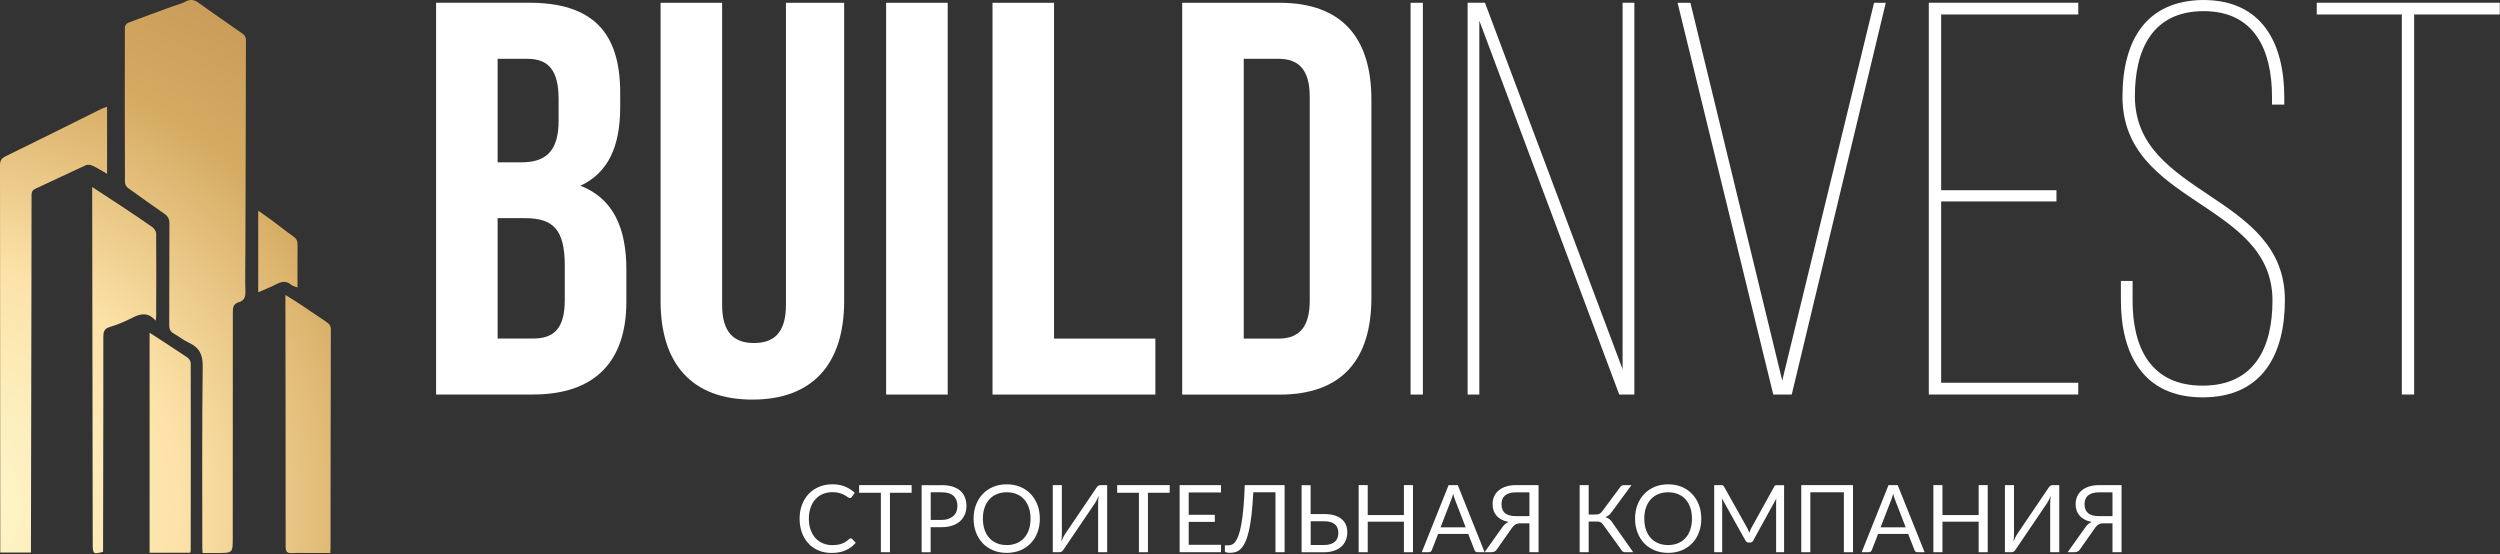 <?xml version="1.0" encoding="UTF-8"?> <svg xmlns="http://www.w3.org/2000/svg" width="1416" height="314" viewBox="0 0 1416 314" fill="none"><rect x="0" y="0" width="1416" height="314" fill="#333333" stroke="none"/> <path d="M114.73 313.214C114.66 311.684 114.58 310.804 114.58 309.934C114.59 275.794 114.38 241.654 114.81 207.514C114.89 200.914 112.96 196.814 106.85 194.044C103.88 192.694 101.31 190.534 98.45 188.934C96.41 187.794 95.84 186.314 95.85 184.114C95.94 164.954 95.84 145.784 95.96 126.624C95.98 124.154 95.2 122.544 93.2 121.144C86.27 116.314 79.36 111.474 72.55 106.504C71.62 105.824 70.78 104.404 70.77 103.324C70.66 74.034 70.65 44.734 70.73 15.444C70.73 14.574 71.7 13.244 72.55 12.914C80.73 9.774 88.99 6.804 97.23 3.794C99.81 2.854 102.56 2.224 104.95 0.964C107.91 -0.606 110.06 -0.196 112.71 1.744C120.89 7.714 129.34 13.344 137.6 19.224C138.5 19.864 139.3 21.274 139.3 22.314C139.26 62.734 139.11 103.144 138.98 143.564C138.96 150.724 138.77 157.884 139 165.034C139.1 168.044 138.43 170.264 135.31 171.144C132 172.074 131.88 174.304 131.88 177.004C131.9 219.624 131.86 262.244 131.83 304.864C131.82 313.224 131.83 313.224 122.87 313.214C120.26 313.214 117.63 313.214 114.73 313.214Z" fill="url(#paint0_radial)"></path> <path d="M17.54 312.964C11.52 312.964 6.03 312.964 0.15 312.964C0.15 311.434 0.15 310.144 0.15 308.844C0.12 237.044 0.1 165.244 0 93.454C0 90.894 0.84 89.664 3.28 88.464C21.39 79.644 39.4 70.614 57.44 61.664C58.34 61.214 59.34 60.944 60.65 60.464C60.65 73.144 60.65 85.554 60.65 98.434C57.71 96.764 55.17 95.164 52.46 93.874C51.4 93.374 49.73 93.074 48.76 93.514C39.15 97.884 29.65 102.494 20.05 106.894C17.7 107.974 17.88 109.724 17.87 111.584C17.84 131.954 17.82 152.324 17.79 172.704C17.71 218.074 17.62 263.444 17.53 308.814C17.53 310.104 17.54 311.414 17.54 312.964Z" fill="url(#paint1_radial)"></path> <path d="M161.66 167.074C164.91 169.114 167.67 170.764 170.34 172.544C175.11 175.714 179.83 178.964 184.58 182.154C186.18 183.224 187.4 184.204 187.39 186.494C187.26 227.684 187.26 268.874 187.22 310.064C187.22 310.934 187.14 311.794 187.08 313.224C182.86 313.224 178.74 313.224 174.63 313.224C171.62 313.224 168.6 313.074 165.61 313.264C162.84 313.444 161.8 312.704 161.8 309.844C161.82 263.374 161.72 216.894 161.65 170.424C161.66 169.544 161.66 168.684 161.66 167.074Z" fill="url(#paint2_radial)"></path> <path d="M52.22 105.914C58.38 109.954 63.84 113.484 69.25 117.084C74.96 120.874 80.69 124.654 86.27 128.624C87.37 129.404 88.44 131.024 88.45 132.274C88.57 147.904 88.5 163.544 88.46 179.174C88.46 179.804 88.31 180.434 88.15 181.654C84.1 176.874 79.9 177.424 75.16 179.884C71.06 182.004 66.71 183.834 62.26 185.174C58.92 186.174 58.53 188.014 58.53 190.804C58.57 216.014 58.5 241.224 58.46 266.434C58.44 280.634 58.41 294.834 58.39 309.044C58.39 310.244 58.39 311.434 58.39 312.534C53 314.064 52.53 313.764 52.52 308.474C52.41 241.864 52.31 175.264 52.21 108.654C52.22 108.014 52.22 107.374 52.22 105.914Z" fill="url(#paint3_radial)"></path> <path d="M107.67 313.054C100.1 313.054 92.63 313.054 84.73 313.054C84.73 271.474 84.73 230.064 84.73 188.454C91.93 193.134 99.15 197.764 106.25 202.554C107.19 203.194 108.04 204.664 108.04 205.754C108.1 241.184 108.06 276.624 108.02 312.064C108.02 312.254 107.88 312.454 107.67 313.054Z" fill="url(#paint4_radial)"></path> <path d="M168.51 162.824C166.99 162.204 165.77 162.014 164.99 161.344C162.05 158.804 159.27 159.504 156.18 161.124C153.13 162.724 149.87 163.954 146.25 165.544C146.25 150.034 146.25 134.944 146.25 119.314C149.09 121.324 151.74 123.134 154.31 125.044C158.27 127.984 162.09 131.114 166.15 133.924C167.97 135.184 168.57 136.524 168.54 138.604C168.44 146.494 168.51 154.394 168.51 162.824Z" fill="url(#paint5_radial)"></path> <path d="M351.28 52.589V60.513C351.28 83.325 344.315 97.903 328.777 105.208C347.473 112.482 354.777 129.29 354.777 152.752V170.828C354.777 205.062 336.701 223.448 301.848 223.448H247V1.548H299.62C335.741 1.579 351.28 18.355 351.28 52.589ZM281.853 33.274V91.93H295.472C308.472 91.93 316.396 86.234 316.396 68.467V56.117C316.396 40.27 311.01 33.305 298.629 33.305H281.853V33.274ZM281.853 123.594V191.752H301.817C313.548 191.752 319.894 186.366 319.894 169.869V150.523C319.894 129.909 313.239 123.563 297.391 123.563H281.853V123.594Z" fill="white"></path> <path d="M409.007 1.579V172.747C409.007 188.595 415.971 194.29 427.083 194.29C438.165 194.29 445.16 188.595 445.16 172.747V1.579H478.125V170.55C478.125 206.052 460.389 226.326 426.124 226.326C391.89 226.326 374.154 206.052 374.154 170.55V1.579H409.007V1.579Z" fill="white"></path> <path d="M501.896 1.579H536.78V223.479H501.896V1.579Z" fill="white"></path> <path d="M562.13 1.579H597.014V191.783H654.4V223.479H562.161V1.579H562.13Z" fill="white"></path> <path d="M669.597 1.579H724.755C759.639 1.579 776.756 20.924 776.756 56.427V168.662C776.756 204.164 759.639 223.51 724.755 223.51H669.597V1.579V1.579ZM704.45 33.274V191.783H724.105C735.186 191.783 741.841 186.088 741.841 170.24V54.848C741.841 39 735.186 33.305 724.105 33.305H704.45V33.274Z" fill="white"></path> <path d="M805.913 1.579V223.479H798.949V1.579H805.913Z" fill="white"></path> <path d="M837.918 223.448H831.263V1.548H841.075L919.045 209.179V1.548H925.699V223.448H917.126L837.887 11.7V223.448H837.918Z" fill="white"></path> <path d="M957.458 1.579L1009.46 215.555L1061.46 1.579H1068.11L1014.84 223.479H1004.38L950.185 1.579H957.458Z" fill="white"></path> <path d="M1164.78 107.746V114.092H1099.47V216.793H1177.13V223.448H1092.47V1.548H1177.13V8.202H1099.47V107.746H1164.78V107.746Z" fill="white"></path> <path d="M1293.82 55.127V59.244H1286.86V54.817C1286.86 28.508 1277.01 6.314 1248.2 6.314C1219.04 6.314 1209.2 28.198 1209.2 54.508C1209.2 111.244 1294.16 109.666 1294.16 169.9C1294.16 200.667 1281.47 225.057 1247.55 225.057C1213.96 225.057 1201.27 200.636 1201.27 169.9V159.128H1207.9V170.24C1207.9 197.169 1218.36 218.433 1247.52 218.433C1276.67 218.433 1287.13 197.2 1287.13 170.24C1287.13 114.123 1202.17 116.042 1202.17 54.848C1202.17 22.503 1215.79 0.341 1247.82 2.90229e-05C1281.44 -0.031 1293.82 24.7 1293.82 55.127Z" fill="white"></path> <path d="M1360.4 223.448V8.202H1312.21V1.548H1415.87V8.202H1367.37V223.448H1360.4Z" fill="white"></path> <path d="M481.9 304.916C482.178 304.916 482.426 305.04 482.643 305.256L484.685 307.454C483.138 309.249 481.25 310.673 479.021 311.663C476.792 312.685 474.131 313.18 470.973 313.18C468.25 313.18 465.773 312.716 463.545 311.756C461.316 310.828 459.397 309.497 457.849 307.763C456.271 306.061 455.064 304.018 454.197 301.635C453.33 299.251 452.897 296.62 452.897 293.742C452.897 290.894 453.361 288.263 454.259 285.88C455.157 283.496 456.426 281.454 458.066 279.72C459.707 278.018 461.657 276.687 463.947 275.727C466.238 274.768 468.745 274.303 471.5 274.303C474.192 274.303 476.607 274.737 478.65 275.604C480.723 276.47 482.55 277.646 484.128 279.132L482.426 281.485C482.302 281.67 482.178 281.794 482.024 281.918C481.869 282.042 481.621 282.073 481.343 282.073C481.033 282.073 480.631 281.918 480.166 281.577C479.702 281.237 479.114 280.835 478.371 280.432C477.628 279.999 476.7 279.627 475.585 279.287C474.471 278.946 473.109 278.761 471.469 278.761C469.519 278.761 467.723 279.101 466.083 279.782C464.442 280.463 463.049 281.454 461.873 282.754C460.697 284.054 459.768 285.601 459.118 287.489C458.468 289.347 458.128 291.451 458.128 293.773C458.128 296.156 458.468 298.261 459.149 300.118C459.83 301.975 460.759 303.554 461.935 304.823C463.111 306.092 464.504 307.082 466.114 307.732C467.723 308.413 469.426 308.754 471.283 308.754C472.397 308.754 473.45 308.692 474.347 308.537C475.245 308.413 476.112 308.197 476.854 307.918C477.628 307.64 478.34 307.268 478.99 306.866C479.64 306.432 480.321 305.906 480.971 305.318C481.312 305.071 481.621 304.916 481.9 304.916Z" fill="white"></path> <path d="M516.351 279.101H504.062V312.778H498.924V279.101H486.605V274.768H516.351V279.101V279.101Z" fill="white"></path> <path d="M533.22 274.768C535.634 274.768 537.708 275.046 539.503 275.604C541.267 276.161 542.753 276.965 543.929 277.987C545.074 279.008 545.972 280.246 546.529 281.701C547.086 283.156 547.396 284.766 547.396 286.561C547.396 288.325 547.086 289.935 546.467 291.42C545.848 292.906 544.92 294.144 543.743 295.228C542.567 296.311 541.082 297.116 539.317 297.704C537.553 298.292 535.51 298.601 533.22 298.601H527.122V312.809H522.015V274.799H533.22V274.768ZM533.22 294.485C534.705 294.485 535.974 294.299 537.12 293.897C538.234 293.494 539.193 292.968 539.967 292.256C540.741 291.575 541.329 290.708 541.701 289.749C542.072 288.789 542.289 287.706 542.289 286.53C542.289 284.116 541.546 282.227 540.06 280.866C538.574 279.504 536.284 278.823 533.25 278.823H527.153V294.485H533.22Z" fill="white"></path> <path d="M588.964 293.773C588.964 296.62 588.531 299.22 587.603 301.604C586.705 303.987 585.436 306.03 583.764 307.732C582.124 309.466 580.143 310.766 577.852 311.725C575.531 312.654 572.993 313.149 570.207 313.149C567.421 313.149 564.883 312.685 562.562 311.725C560.271 310.766 558.29 309.435 556.65 307.732C555.009 306.03 553.74 303.956 552.812 301.604C551.914 299.22 551.45 296.62 551.45 293.773C551.45 290.925 551.883 288.325 552.812 285.942C553.709 283.558 554.978 281.516 556.65 279.782C558.29 278.049 560.271 276.718 562.562 275.758C564.852 274.799 567.421 274.334 570.207 274.334C572.993 274.334 575.562 274.799 577.852 275.758C580.174 276.718 582.124 278.049 583.764 279.782C585.405 281.516 586.674 283.558 587.603 285.942C588.531 288.325 588.964 290.956 588.964 293.773ZM583.702 293.773C583.702 291.451 583.393 289.347 582.743 287.489C582.093 285.632 581.195 284.054 580.019 282.785C578.874 281.485 577.45 280.525 575.779 279.844C574.107 279.163 572.25 278.823 570.207 278.823C568.164 278.823 566.338 279.163 564.667 279.844C562.995 280.525 561.602 281.516 560.395 282.785C559.219 284.085 558.321 285.632 557.671 287.489C557.021 289.347 556.712 291.451 556.712 293.773C556.712 296.125 557.021 298.199 557.671 300.056C558.29 301.913 559.219 303.461 560.395 304.761C561.571 306.061 562.995 307.021 564.667 307.702C566.338 308.382 568.164 308.723 570.207 308.723C572.25 308.723 574.107 308.382 575.779 307.702C577.45 307.021 578.843 306.03 580.019 304.761C581.195 303.461 582.093 301.913 582.743 300.056C583.362 298.199 583.702 296.125 583.702 293.773Z" fill="white"></path> <path d="M627.099 274.768V312.778H621.961V285.787C621.961 285.044 621.961 284.239 622.023 283.404C622.054 282.599 622.147 281.701 622.271 280.804C621.961 281.608 621.652 282.351 621.311 283.032C620.971 283.713 620.63 284.332 620.29 284.827L602.461 311.168C602.213 311.571 601.904 311.942 601.501 312.283C601.13 312.623 600.666 312.778 600.139 312.778H596.301V274.768H601.439V301.789C601.439 302.563 601.408 303.337 601.378 304.173C601.347 304.978 601.254 305.875 601.13 306.804C601.439 305.999 601.749 305.225 602.089 304.544C602.43 303.863 602.77 303.244 603.111 302.718L620.94 276.377C621.187 275.975 621.497 275.603 621.899 275.263C622.302 274.923 622.735 274.768 623.261 274.768H627.099V274.768Z" fill="white"></path> <path d="M662.509 279.101H650.19V312.778H645.082V279.101H632.763V274.768H662.509V279.101Z" fill="white"></path> <path d="M691.605 308.599L691.574 312.778H668.143V274.768H691.574V278.946H673.281V291.575H688.076V295.599H673.281V308.568H691.605V308.599Z" fill="white"></path> <path d="M727.571 312.778H722.433V278.823H709.866C709.618 283.713 709.278 287.954 708.875 291.544C708.473 295.135 707.947 298.199 707.359 300.737C706.771 303.275 706.09 305.349 705.347 306.959C704.604 308.568 703.768 309.806 702.871 310.735C701.973 311.663 701.013 312.282 699.992 312.623C698.971 312.963 697.887 313.118 696.742 313.118C695.782 313.118 695.04 313.025 694.544 312.871C694.018 312.716 693.771 312.468 693.771 312.128V308.878H695.628C696.34 308.878 697.021 308.754 697.732 308.475C698.413 308.197 699.094 307.64 699.713 306.804C700.333 305.968 700.952 304.792 701.509 303.244C702.066 301.697 702.592 299.685 703.056 297.147C703.521 294.608 703.923 291.544 704.264 287.861C704.604 284.208 704.852 279.844 705.037 274.768H727.602V312.778H727.571Z" fill="white"></path> <path d="M749.795 291.142C752.116 291.142 754.097 291.39 755.769 291.885C757.44 292.38 758.833 293.092 759.916 294.021C761 294.949 761.804 296.001 762.331 297.271C762.857 298.54 763.104 299.901 763.104 301.387C763.104 303.152 762.826 304.73 762.207 306.123C761.619 307.547 760.752 308.723 759.607 309.714C758.462 310.704 757.069 311.478 755.397 312.004C753.726 312.53 751.838 312.809 749.733 312.809H737.228V274.799H742.335V291.173H749.795V291.142ZM749.764 308.692C751.25 308.692 752.488 308.537 753.54 308.197C754.592 307.856 755.459 307.392 756.109 306.804C756.759 306.216 757.254 305.504 757.564 304.668C757.874 303.832 758.028 302.904 758.028 301.882C758.028 300.83 757.874 299.871 757.564 299.066C757.254 298.261 756.759 297.549 756.109 296.961C755.459 296.404 754.592 295.971 753.54 295.661C752.488 295.382 751.25 295.228 749.764 295.228H742.366V308.692H749.764Z" fill="white"></path> <path d="M800.31 274.768V312.778H795.172V295.475H774.681V312.778H769.543V274.768H774.681V291.73H795.172V274.768H800.31Z" fill="white"></path> <path d="M840.89 312.778H836.897C836.432 312.778 836.061 312.654 835.782 312.437C835.504 312.221 835.287 311.911 835.163 311.571L831.604 302.409H814.549L810.989 311.571C810.896 311.88 810.68 312.19 810.401 312.406C810.092 312.654 809.72 312.778 809.256 312.778H805.294L820.492 274.768H825.692L840.89 312.778ZM830.149 298.663L824.175 283.218C823.989 282.754 823.804 282.227 823.618 281.608C823.432 280.989 823.247 280.339 823.061 279.658C822.689 281.082 822.318 282.289 821.916 283.218L815.942 298.663H830.149Z" fill="white"></path> <path d="M871.408 312.778H866.27V296.404H861.101C860.637 296.404 860.172 296.435 859.77 296.528C859.368 296.62 858.965 296.744 858.563 296.961C858.16 297.178 857.789 297.456 857.387 297.828C856.984 298.199 856.613 298.632 856.21 299.22L847.977 310.951C847.667 311.509 847.234 311.942 846.677 312.283C846.12 312.592 845.47 312.778 844.727 312.778H840.858L850.701 298.911C851.753 297.363 852.991 296.249 854.446 295.599C852.929 295.32 851.598 294.887 850.453 294.268C849.308 293.68 848.379 292.937 847.636 292.07C846.894 291.204 846.306 290.244 845.965 289.13C845.594 288.046 845.408 286.839 845.408 285.57C845.408 283.93 845.686 282.475 846.306 281.144C846.894 279.813 847.76 278.668 848.906 277.739C850.051 276.78 851.444 276.068 853.115 275.542C854.756 275.015 856.644 274.768 858.779 274.768H871.439V312.778H871.408ZM866.27 292.349V278.854H858.749C857.294 278.854 856.025 279.008 854.972 279.318C853.92 279.627 853.053 280.092 852.403 280.68C851.722 281.268 851.227 281.98 850.918 282.815C850.608 283.62 850.453 284.549 850.453 285.57C850.453 286.623 850.608 287.582 850.918 288.418C851.227 289.254 851.691 289.966 852.372 290.554C853.022 291.142 853.889 291.575 854.941 291.885C855.994 292.194 857.263 292.349 858.718 292.349H866.27V292.349Z" fill="white"></path> <path d="M925.05 312.778H920.439C919.943 312.778 919.51 312.654 919.138 312.375C918.767 312.097 918.427 311.694 918.117 311.168L908.057 297.239C907.593 296.558 907.098 296.063 906.572 295.785C906.045 295.506 905.303 295.382 904.405 295.382H899.824V312.778H894.717V274.768H899.824V291.42H903.786C904.591 291.42 905.272 291.297 905.829 291.049C906.386 290.801 906.943 290.306 907.5 289.594L917.436 276.223C917.684 275.789 918.024 275.449 918.396 275.17C918.767 274.892 919.231 274.768 919.727 274.768H924.06L912.576 290.399C911.71 291.606 910.596 292.442 909.234 292.906C910.162 293.154 910.967 293.556 911.617 294.082C912.267 294.608 912.886 295.382 913.474 296.311L925.05 312.778Z" fill="white"></path> <path d="M963.617 293.773C963.617 296.62 963.183 299.22 962.255 301.604C961.357 303.987 960.088 306.03 958.417 307.732C956.776 309.466 954.795 310.766 952.505 311.725C950.183 312.654 947.645 313.149 944.859 313.149C942.074 313.149 939.536 312.685 937.214 311.725C934.924 310.766 932.943 309.435 931.302 307.732C929.662 306.03 928.393 303.956 927.464 301.604C926.566 299.22 926.102 296.62 926.102 293.773C926.102 290.925 926.535 288.325 927.464 285.942C928.362 283.558 929.631 281.516 931.302 279.782C932.943 278.049 934.924 276.718 937.214 275.758C939.505 274.799 942.074 274.334 944.859 274.334C947.645 274.334 950.214 274.799 952.505 275.758C954.826 276.718 956.776 278.049 958.417 279.782C960.057 281.516 961.326 283.558 962.255 285.942C963.153 288.325 963.617 290.956 963.617 293.773ZM958.324 293.773C958.324 291.451 958.014 289.347 957.364 287.489C956.714 285.632 955.817 284.054 954.64 282.785C953.495 281.485 952.071 280.525 950.4 279.844C948.729 279.163 946.871 278.823 944.829 278.823C942.786 278.823 940.959 279.163 939.288 279.844C937.616 280.525 936.224 281.516 935.016 282.785C933.84 284.085 932.943 285.632 932.293 287.489C931.643 289.347 931.333 291.451 931.333 293.773C931.333 296.125 931.643 298.199 932.293 300.056C932.912 301.913 933.84 303.461 935.016 304.761C936.193 306.061 937.616 307.021 939.288 307.702C940.959 308.382 942.786 308.723 944.829 308.723C946.871 308.723 948.729 308.382 950.4 307.702C952.071 307.021 953.464 306.03 954.64 304.761C955.817 303.461 956.714 301.913 957.364 300.056C958.014 298.199 958.324 296.125 958.324 293.773Z" fill="white"></path> <path d="M1010.51 274.768V312.778H1005.99V284.858C1005.99 284.487 1005.99 284.085 1006.02 283.651C1006.05 283.218 1006.08 282.815 1006.11 282.351L993.053 306.123C992.65 306.897 992.031 307.299 991.195 307.299H990.453C989.617 307.299 988.998 306.897 988.595 306.123L975.286 282.258C975.379 283.187 975.44 284.054 975.44 284.858V312.778H970.921V274.768H974.729C975.193 274.768 975.533 274.799 975.781 274.892C976.029 274.984 976.276 275.232 976.493 275.634L989.617 299.035C989.834 299.468 990.05 299.901 990.236 300.366C990.453 300.83 990.638 301.294 990.793 301.789C990.979 301.325 991.164 300.83 991.35 300.366C991.536 299.901 991.753 299.468 991.969 299.035L1004.88 275.665C1005.09 275.263 1005.31 275.015 1005.56 274.923C1005.81 274.83 1006.18 274.799 1006.64 274.799H1010.51V274.768Z" fill="white"></path> <path d="M1049.54 312.778H1044.37V278.823H1025.37V312.778H1020.23V274.768H1049.54V312.778Z" fill="white"></path> <path d="M1090.09 312.778H1086.1C1085.63 312.778 1085.26 312.654 1084.98 312.437C1084.7 312.221 1084.49 311.911 1084.36 311.571L1080.8 302.409H1063.75L1060.19 311.571C1060.1 311.88 1059.88 312.19 1059.57 312.406C1059.26 312.654 1058.89 312.778 1058.43 312.778H1054.46L1069.66 274.768H1074.86L1090.09 312.778ZM1079.38 298.663L1073.41 283.218C1073.22 282.754 1073.04 282.227 1072.85 281.608C1072.66 280.989 1072.48 280.339 1072.29 279.658C1071.92 281.082 1071.55 282.289 1071.15 283.218L1065.17 298.663H1079.38Z" fill="white"></path> <path d="M1125.84 274.768V312.778H1120.7V295.475H1100.21V312.778H1095.07V274.768H1100.21V291.73H1120.7V274.768H1125.84Z" fill="white"></path> <path d="M1166.36 274.768V312.778H1161.22V285.787C1161.22 285.044 1161.25 284.239 1161.28 283.404C1161.31 282.599 1161.41 281.701 1161.53 280.804C1161.22 281.608 1160.91 282.351 1160.57 283.032C1160.23 283.713 1159.89 284.332 1159.55 284.827L1141.72 311.168C1141.47 311.571 1141.16 311.942 1140.76 312.283C1140.36 312.623 1139.92 312.778 1139.4 312.778H1135.59V274.768H1140.73V301.789C1140.73 302.563 1140.73 303.337 1140.67 304.173C1140.64 304.978 1140.54 305.875 1140.42 306.804C1140.73 305.999 1141.04 305.225 1141.38 304.544C1141.72 303.863 1142.06 303.244 1142.4 302.718L1160.23 276.377C1160.48 275.975 1160.79 275.603 1161.19 275.263C1161.56 274.923 1162.02 274.768 1162.55 274.768H1166.36V274.768Z" fill="white"></path> <path d="M1201.61 312.778H1196.51V296.404H1191.34C1190.87 296.404 1190.41 296.435 1190.01 296.528C1189.57 296.62 1189.2 296.744 1188.8 296.961C1188.4 297.178 1188.02 297.456 1187.62 297.828C1187.25 298.199 1186.85 298.632 1186.48 299.22L1178.24 310.951C1177.93 311.509 1177.5 311.942 1176.94 312.283C1176.39 312.592 1175.77 312.778 1174.99 312.778H1171.12L1180.97 298.911C1182.02 297.363 1183.29 296.249 1184.71 295.599C1183.2 295.32 1181.87 294.887 1180.72 294.268C1179.61 293.68 1178.65 292.937 1177.9 292.07C1177.16 291.204 1176.57 290.244 1176.2 289.13C1175.83 288.016 1175.64 286.839 1175.64 285.57C1175.64 283.93 1175.95 282.475 1176.54 281.144C1177.13 279.813 1178 278.668 1179.14 277.739C1180.29 276.78 1181.68 276.068 1183.32 275.542C1184.99 275.015 1186.85 274.768 1188.98 274.768H1201.64V312.778H1201.61ZM1196.51 292.349V278.854H1188.98C1187.5 278.854 1186.26 279.008 1185.21 279.318C1184.19 279.627 1183.32 280.092 1182.64 280.68C1181.96 281.268 1181.49 281.98 1181.15 282.815C1180.84 283.62 1180.69 284.549 1180.69 285.57C1180.69 286.623 1180.84 287.582 1181.15 288.418C1181.46 289.254 1181.96 289.966 1182.61 290.554C1183.26 291.142 1184.12 291.575 1185.18 291.885C1186.23 292.194 1187.5 292.349 1188.95 292.349H1196.51V292.349Z" fill="white"></path> <defs> <radialGradient id="paint0_radial" cx="0" cy="0" r="1" gradientUnits="userSpaceOnUse" gradientTransform="translate(-35.24 286.986) scale(376.436)"> <stop stop-color="#FEF8CE"></stop> <stop offset="0.193" stop-color="#FDEEBC"></stop> <stop offset="0.371" stop-color="#FCE2A8"></stop> <stop offset="0.685" stop-color="#D5AA61"></stop> <stop offset="1" stop-color="#C09354"></stop> </radialGradient> <radialGradient id="paint1_radial" cx="0" cy="0" r="1" gradientUnits="userSpaceOnUse" gradientTransform="translate(-35.24 286.986) scale(376.436)"> <stop stop-color="#FEF8CE"></stop> <stop offset="0.193" stop-color="#FDEEBC"></stop> <stop offset="0.371" stop-color="#FCE2A8"></stop> <stop offset="0.685" stop-color="#D5AA61"></stop> <stop offset="1" stop-color="#C09354"></stop> </radialGradient> <radialGradient id="paint2_radial" cx="0" cy="0" r="1" gradientUnits="userSpaceOnUse" gradientTransform="translate(-35.24 286.986) scale(376.436 376.437)"> <stop stop-color="#FEF8CE"></stop> <stop offset="0.193" stop-color="#FDEEBC"></stop> <stop offset="0.371" stop-color="#FCE2A8"></stop> <stop offset="0.685" stop-color="#D5AA61"></stop> <stop offset="1" stop-color="#C09354"></stop> </radialGradient> <radialGradient id="paint3_radial" cx="0" cy="0" r="1" gradientUnits="userSpaceOnUse" gradientTransform="translate(-35.24 286.986) scale(376.437 376.437)"> <stop stop-color="#FEF8CE"></stop> <stop offset="0.193" stop-color="#FDEEBC"></stop> <stop offset="0.371" stop-color="#FCE2A8"></stop> <stop offset="0.685" stop-color="#D5AA61"></stop> <stop offset="1" stop-color="#C09354"></stop> </radialGradient> <radialGradient id="paint4_radial" cx="0" cy="0" r="1" gradientUnits="userSpaceOnUse" gradientTransform="translate(-35.24 286.986) scale(376.436 376.436)"> <stop stop-color="#FEF8CE"></stop> <stop offset="0.193" stop-color="#FDEEBC"></stop> <stop offset="0.371" stop-color="#FCE2A8"></stop> <stop offset="0.685" stop-color="#D5AA61"></stop> <stop offset="1" stop-color="#C09354"></stop> </radialGradient> <radialGradient id="paint5_radial" cx="0" cy="0" r="1" gradientUnits="userSpaceOnUse" gradientTransform="translate(-35.24 286.986) scale(376.437)"> <stop stop-color="#FEF8CE"></stop> <stop offset="0.193" stop-color="#FDEEBC"></stop> <stop offset="0.371" stop-color="#FCE2A8"></stop> <stop offset="0.685" stop-color="#D5AA61"></stop> <stop offset="1" stop-color="#C09354"></stop> </radialGradient> </defs> </svg> 